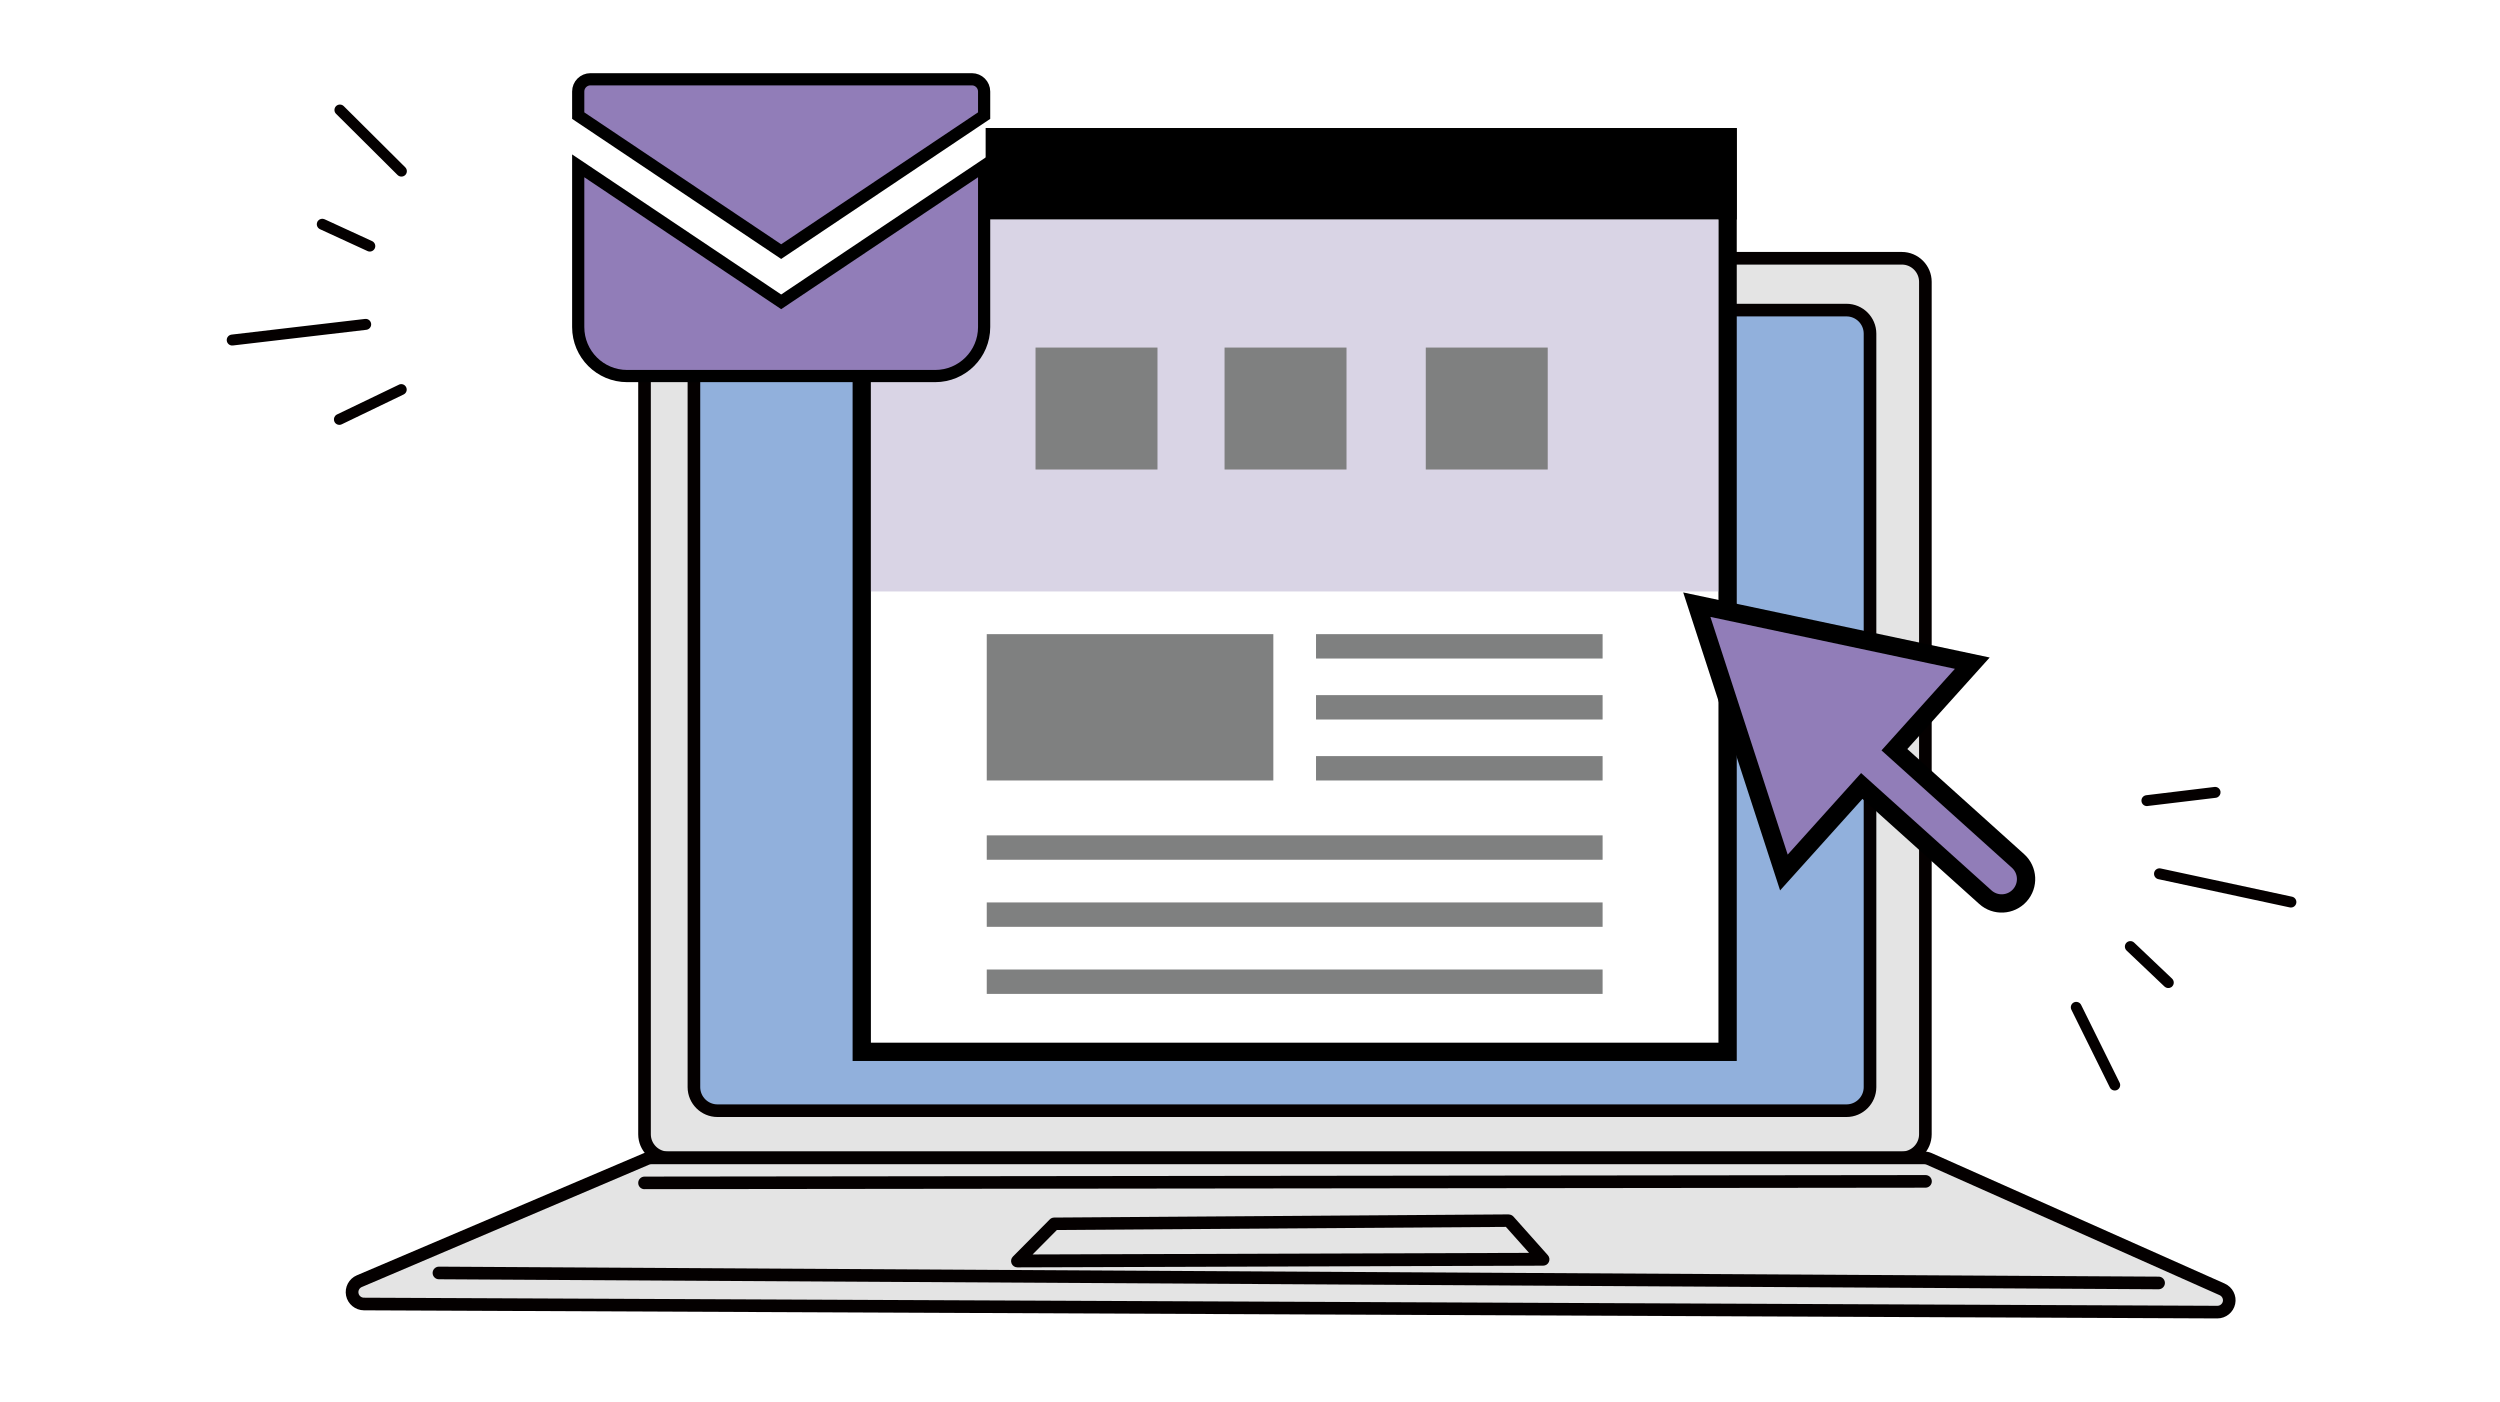 <svg width="410" height="230" viewBox="0 0 410 230" fill="none" xmlns="http://www.w3.org/2000/svg">
<rect width="410" height="230" fill="white"/>
<path d="M109.568 42.359H311.898C314.038 42.359 315.768 44.089 315.768 46.219V186.019C315.768 188.149 314.038 189.879 311.898 189.879H109.568C107.438 189.879 105.698 188.149 105.698 186.019V46.219C105.698 44.089 107.428 42.359 109.568 42.359Z" fill="#E4E4E4"/>
<path d="M311.897 41.32H109.567C106.867 41.32 104.667 43.52 104.667 46.22V186.02C104.667 188.72 106.867 190.92 109.567 190.92H311.897C314.597 190.92 316.797 188.72 316.797 186.02V46.22C316.797 43.52 314.597 41.32 311.897 41.32ZM314.727 186.02C314.727 187.58 313.457 188.85 311.897 188.85H109.567C108.007 188.85 106.737 187.58 106.737 186.02V46.22C106.737 44.66 108.007 43.39 109.567 43.39H311.897C313.457 43.39 314.727 44.66 314.727 46.22V186.02Z" fill="#040000"/>
<path d="M302.818 50.852H117.658C115.518 50.852 113.788 52.582 113.788 54.712V178.282C113.788 180.412 115.518 182.142 117.658 182.142H302.818C304.958 182.142 306.688 180.412 306.688 178.282V54.722C306.688 52.592 304.958 50.862 302.818 50.862V50.852Z" fill="#91B0DC"/>
<path d="M302.818 49.82H117.668C114.968 49.82 112.768 52.02 112.768 54.72V178.29C112.768 180.99 114.968 183.19 117.668 183.19H302.818C305.518 183.19 307.718 180.99 307.718 178.29V54.72C307.718 52.02 305.518 49.82 302.818 49.82ZM305.648 178.29C305.648 179.85 304.378 181.12 302.818 181.12H117.668C116.108 181.12 114.838 179.85 114.838 178.29V54.72C114.838 53.16 116.108 51.89 117.668 51.89H302.818C304.378 51.89 305.648 53.16 305.648 54.72V178.29Z" fill="#040000"/>
<path fill-rule="evenodd" clip-rule="evenodd" d="M364.447 211.449L316.387 190.049C316.137 189.939 315.867 189.879 315.587 189.879H106.817C106.557 189.879 106.297 189.929 106.047 190.029L58.917 210.109C58.067 210.469 57.587 211.379 57.767 212.289C57.947 213.199 58.747 213.849 59.677 213.849L363.637 215.179C364.557 215.179 365.357 214.539 365.557 213.639C365.757 212.739 365.287 211.819 364.447 211.449Z" fill="#E4E4E4"/>
<path d="M364.867 210.512L316.807 189.112C316.417 188.942 316.007 188.852 315.587 188.852H106.817C106.407 188.852 106.017 188.932 105.647 189.092L58.517 209.152C57.217 209.702 56.477 211.112 56.757 212.492C57.037 213.872 58.267 214.882 59.677 214.892L363.637 216.222H363.647C365.047 216.222 366.277 215.232 366.567 213.862C366.867 212.492 366.147 211.082 364.857 210.512H364.867ZM364.547 213.432C364.457 213.852 364.077 214.152 363.647 214.152L59.687 212.822C59.257 212.822 58.877 212.512 58.797 212.092C58.707 211.672 58.937 211.242 59.337 211.072L106.467 191.002C106.577 190.952 106.707 190.932 106.827 190.932H315.597C315.727 190.932 315.857 190.962 315.967 191.012L364.027 212.412C364.417 212.592 364.637 213.022 364.547 213.442V213.432Z" fill="#040000"/>
<path d="M354.018 209.37L71.988 207.73C71.418 207.73 70.958 208.19 70.948 208.76C70.948 209.33 71.408 209.8 71.978 209.8L354.008 211.44C354.578 211.44 355.038 210.98 355.048 210.41C355.048 209.84 354.588 209.37 354.018 209.37Z" fill="#040000"/>
<path d="M105.707 195.021L315.777 194.781C316.347 194.781 316.817 194.321 316.817 193.741C316.817 193.161 316.357 192.711 315.777 192.711L105.707 192.961C105.137 192.961 104.667 193.421 104.667 194.001C104.667 194.581 105.127 195.031 105.707 195.031V195.021Z" fill="#040000"/>
<path d="M247.426 199.16L172.886 199.68C172.616 199.68 172.346 199.79 172.156 199.99L166.116 206.08C165.816 206.38 165.736 206.82 165.896 207.21C166.056 207.6 166.436 207.85 166.856 207.85L253.076 207.57C253.486 207.57 253.856 207.33 254.016 206.96C254.186 206.59 254.116 206.15 253.846 205.85L248.206 199.52C248.006 199.3 247.726 199.18 247.426 199.17V199.16ZM169.346 205.73L173.326 201.72L246.966 201.21L250.766 205.47L169.346 205.73Z" fill="#040000"/>
<path d="M340.116 164.393C339.667 164.614 339.49 165.153 339.706 165.593L346.014 178.342C346.23 178.783 346.773 178.969 347.214 178.752L347.257 178.727C347.666 178.495 347.83 177.975 347.615 177.557L341.307 164.808C341.091 164.367 340.548 164.181 340.107 164.398L340.116 164.393Z" fill="#040000"/>
<path d="M352.187 132.187L363.378 130.842C363.498 130.831 363.612 130.789 363.716 130.729C364.021 130.556 364.203 130.21 364.165 129.84C364.103 129.347 363.663 128.999 363.169 129.061L351.983 130.416C351.489 130.478 351.142 130.918 351.204 131.412C351.267 131.906 351.707 132.254 352.2 132.191L352.187 132.187Z" fill="#040000"/>
<path d="M375.896 147.058L354.349 142.426C353.864 142.322 353.384 142.63 353.28 143.115C353.177 143.6 353.485 144.08 353.97 144.184L375.517 148.816C375.739 148.862 375.97 148.823 376.152 148.719C376.369 148.595 376.528 148.389 376.586 148.126C376.689 147.642 376.381 147.161 375.896 147.058Z" fill="#040000"/>
<path d="M349.997 154.586C349.643 154.247 349.075 154.26 348.727 154.619C348.388 154.973 348.401 155.542 348.76 155.889L354.979 161.796C355.276 162.075 355.704 162.119 356.043 161.926C356.121 161.881 356.191 161.842 356.249 161.763C356.597 161.403 356.575 160.84 356.216 160.492L349.997 154.586Z" fill="#040000"/>
<path d="M66.461 28.708C66.815 28.353 66.809 27.787 66.462 27.439L56.377 17.408C56.03 17.061 55.456 17.061 55.109 17.408L55.076 17.445C54.764 17.797 54.776 18.342 55.115 18.668L65.2 28.7C65.547 29.047 66.121 29.047 66.468 28.7L66.461 28.708Z" fill="#040000"/>
<path d="M65.429 63.084L55.271 67.97C55.161 68.019 55.066 68.096 54.987 68.186C54.755 68.448 54.693 68.834 54.849 69.171C55.067 69.619 55.596 69.806 56.043 69.587L66.193 64.695C66.64 64.477 66.828 63.948 66.609 63.501C66.391 63.054 65.862 62.867 65.415 63.085L65.429 63.084Z" fill="#040000"/>
<path d="M38.188 56.66L60.077 54.09C60.569 54.032 60.925 53.585 60.866 53.093C60.808 52.6 60.361 52.245 59.869 52.304L37.98 54.874C37.755 54.902 37.549 55.013 37.41 55.171C37.244 55.358 37.16 55.604 37.191 55.871C37.249 56.364 37.696 56.719 38.188 56.66Z" fill="#040000"/>
<path d="M60.274 41.175C60.719 41.382 61.252 41.186 61.465 40.734C61.672 40.289 61.477 39.756 61.024 39.542L53.232 35.959C52.861 35.791 52.441 35.887 52.183 36.179C52.123 36.247 52.07 36.306 52.041 36.4C51.828 36.853 52.03 37.379 52.482 37.592L60.274 41.175Z" fill="#040000"/>
<rect x="141.327" y="22.5" width="142" height="150" fill="white" stroke="black" stroke-width="3"/>
<rect x="139.827" y="21" width="145" height="15" fill="black"/>
<rect x="142.827" y="36" width="139" height="61" fill="#B5ABCD" fill-opacity="0.5"/>
<path d="M94.827 13.887H161.645V51.996C161.645 57.519 157.168 61.996 151.645 61.996H104.827C99.304 61.996 94.827 57.519 94.827 51.996V13.887Z" fill="white"/>
<path d="M159.391 13H96.834C95.727 13 94.827 13.9 94.827 15.009V18.961L128.112 41.265L161.398 18.959V15.009C161.398 13.9 160.498 13 159.391 13Z" fill="#917DB8" stroke="black" stroke-width="2"/>
<path d="M94.827 27.197V53.642C94.827 58.079 98.421 61.673 102.86 61.673H153.365C157.804 61.673 161.398 58.079 161.398 53.642V27.195L128.112 49.502L94.827 27.197Z" fill="#917DB8" stroke="black" stroke-width="2"/>
<path fill-rule="evenodd" clip-rule="evenodd" d="M292.559 143.091L278.276 99.166L323.457 108.759L310.684 122.952L330.952 141.193C332.594 142.671 332.727 145.2 331.249 146.842C329.772 148.484 327.242 148.617 325.6 147.139L305.332 128.898L292.559 143.091Z" fill="#917DB8" stroke="black" stroke-width="3"/>
<rect x="215.827" y="104" width="47" height="4" fill="#7F8080"/>
<rect x="161.827" y="104" width="47" height="24" fill="#7F8080"/>
<rect x="215.827" y="124" width="47" height="4" fill="#7F8080"/>
<rect x="215.827" y="114" width="47" height="4" fill="#7F8080"/>
<rect x="161.827" y="137" width="101" height="4" fill="#7F8080"/>
<rect x="161.827" y="148" width="101" height="4" fill="#7F8080"/>
<rect x="161.827" y="159" width="101" height="4" fill="#7F8080"/>
<rect x="169.827" y="57" width="20" height="20" fill="#7F8080"/>
<rect x="200.827" y="57" width="20" height="20" fill="#7F8080"/>
<rect x="233.827" y="57" width="20" height="20" fill="#7F8080"/>
</svg>
